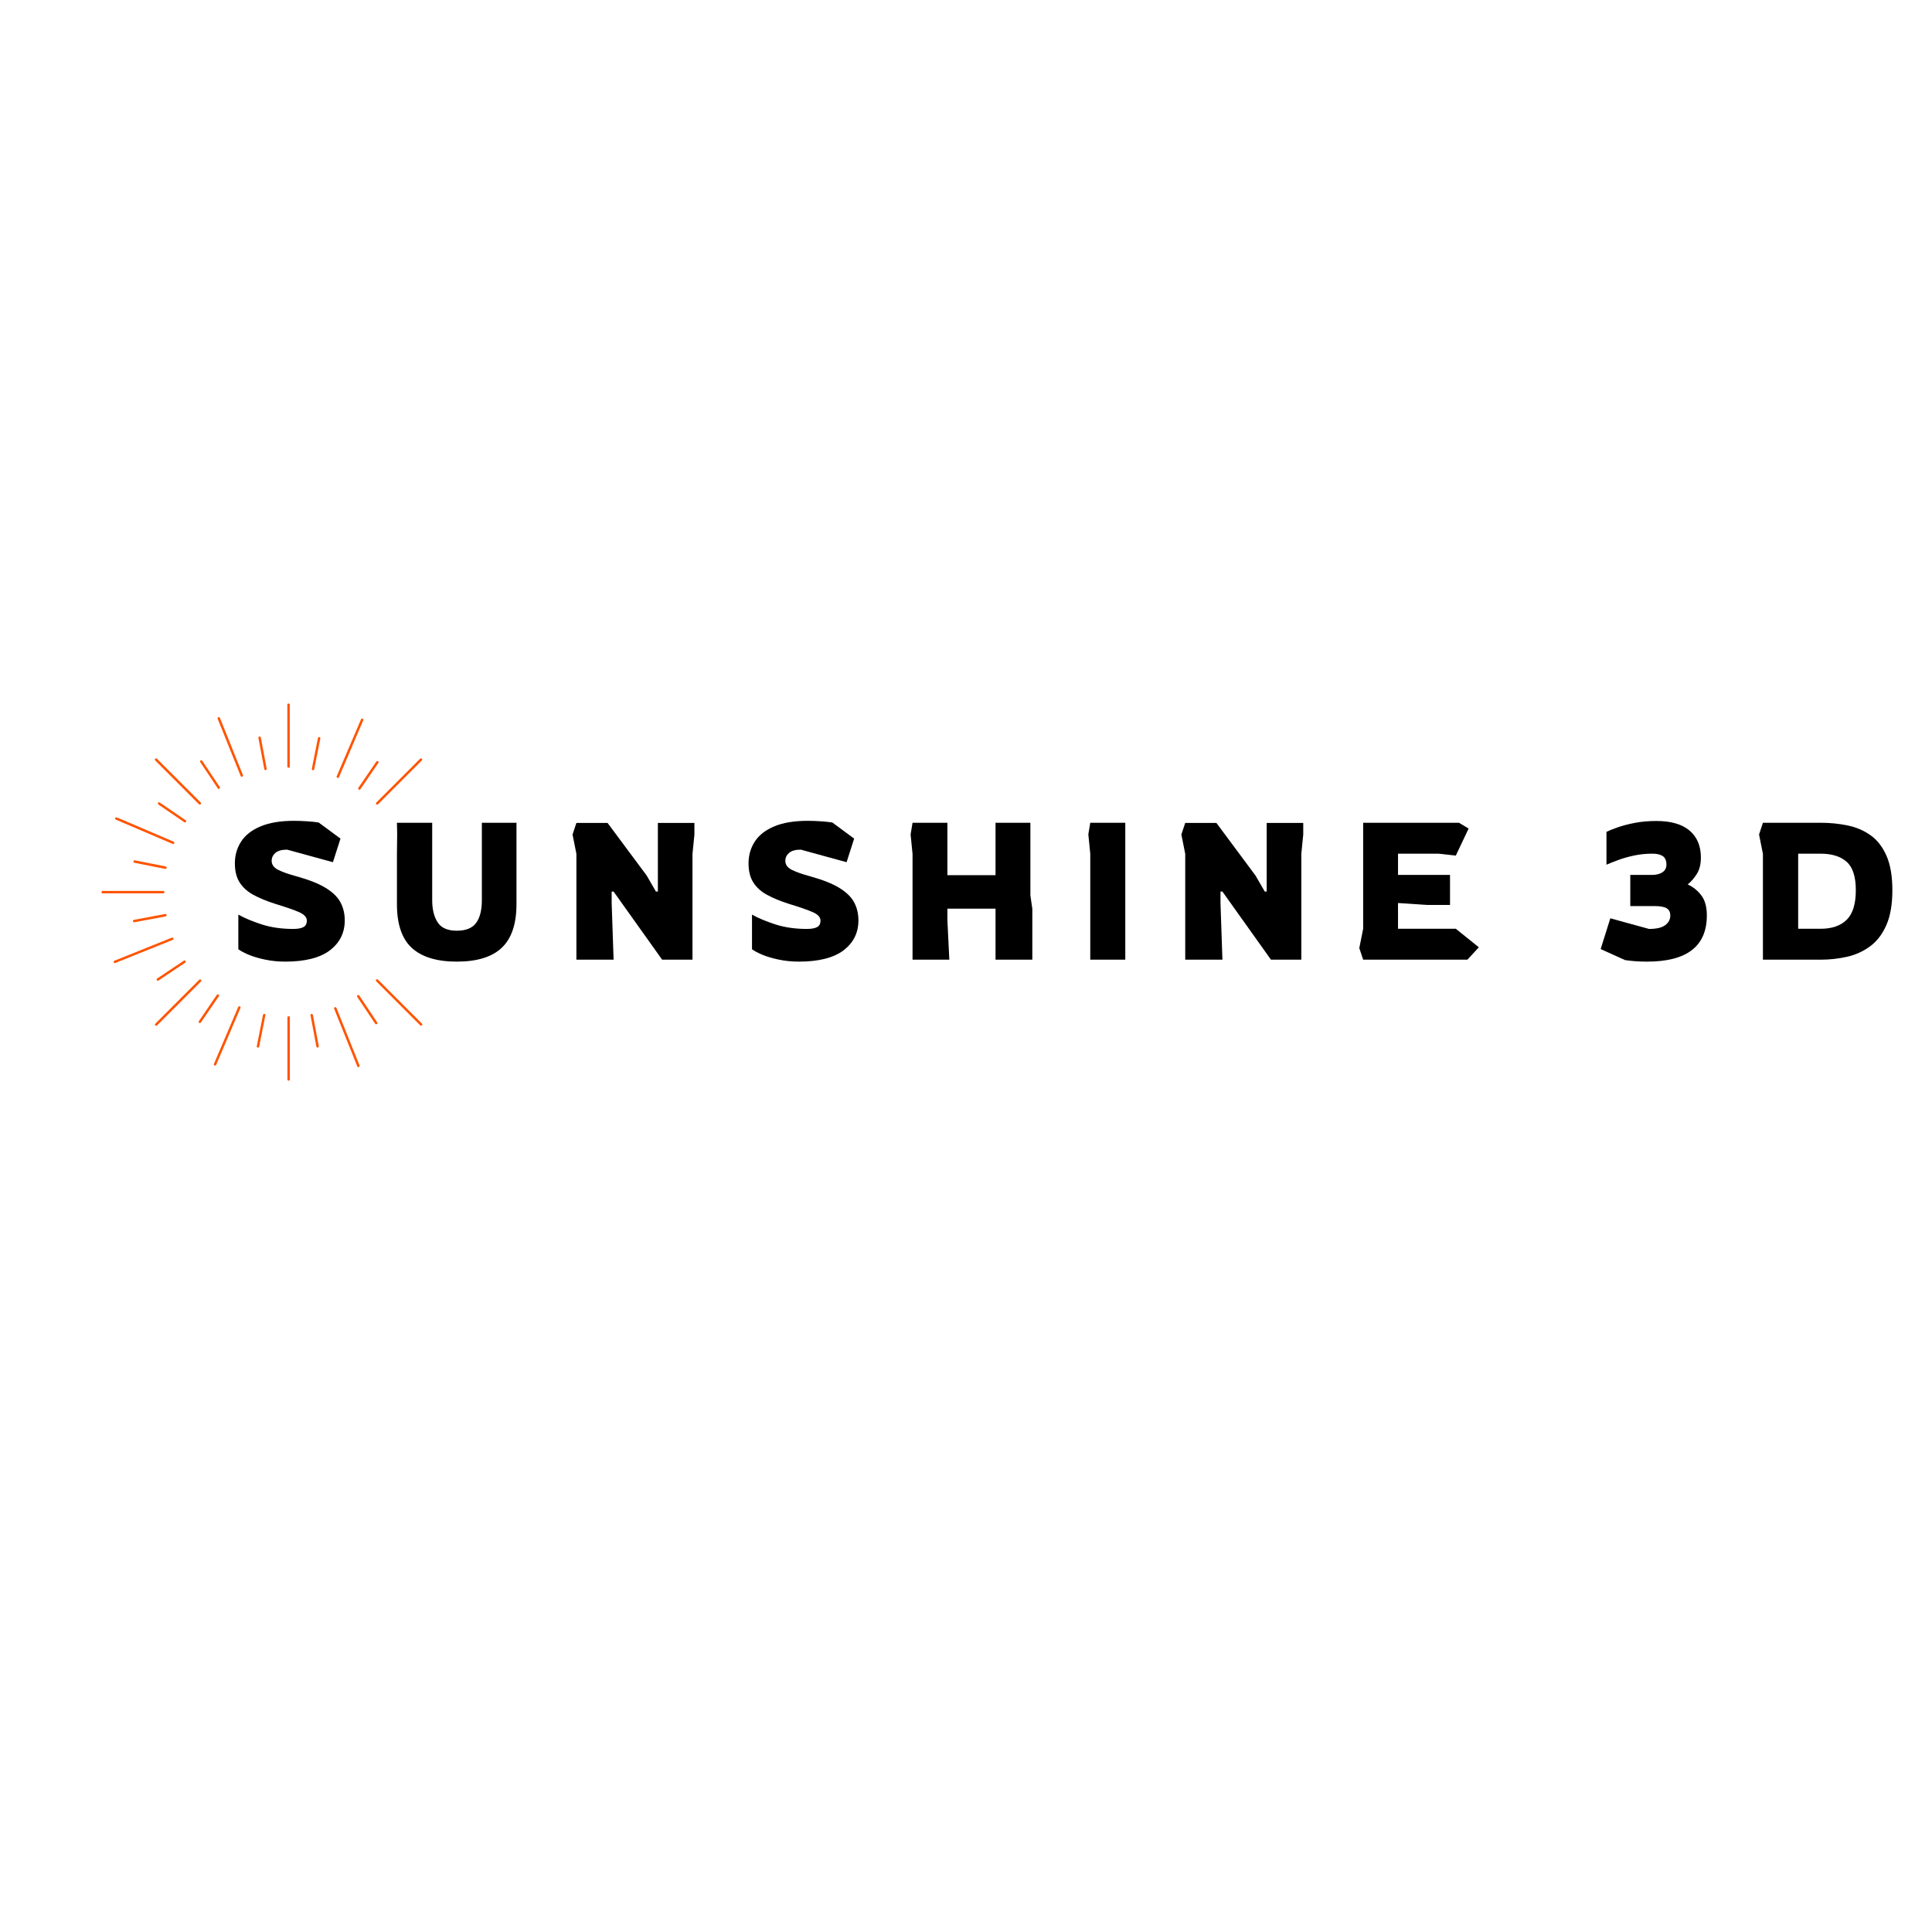 <svg xmlns="http://www.w3.org/2000/svg" xmlns:xlink="http://www.w3.org/1999/xlink" width="500" zoomAndPan="magnify" viewBox="0 0 375 375" height="500" preserveAspectRatio="xMidYMid meet" version="1.0"><defs><g/><clipPath id="34d64f4aa4"><path d="M 55 136.309 L 57 136.309 L 57 150 L 55 150 Z M 55 136.309 " clip-rule="nonzero"/></clipPath><clipPath id="63900a509d"><path d="M 55 197 L 57 197 L 57 209.809 L 55 209.809 Z M 55 197 " clip-rule="nonzero"/></clipPath><clipPath id="e8cce39d0d"><path d="M 19.734 172 L 32 172 L 32 174 L 19.734 174 Z M 19.734 172 " clip-rule="nonzero"/></clipPath><clipPath id="94453dcbd7"><path d="M 72 147 L 81.984 147 L 81.984 157 L 72 157 Z M 72 147 " clip-rule="nonzero"/></clipPath><clipPath id="249aee948b"><path d="M 72 190 L 81.984 190 L 81.984 200 L 72 200 Z M 72 190 " clip-rule="nonzero"/></clipPath></defs><g clip-path="url(#34d64f4aa4)"><path fill="#ff5400" d="M 56.008 149.02 C 56.168 149.02 56.246 148.938 56.246 148.781 L 56.246 136.793 C 56.246 136.633 56.164 136.555 56.008 136.555 C 55.852 136.555 55.773 136.633 55.773 136.793 L 55.773 148.781 C 55.773 148.938 55.852 149.02 56.008 149.02 Z M 56.008 149.02 " fill-opacity="1" fill-rule="nonzero"/></g><g clip-path="url(#63900a509d)"><path fill="#ff5400" d="M 56.023 197.254 C 55.867 197.254 55.789 197.332 55.789 197.488 L 55.789 209.504 C 55.781 209.574 55.805 209.633 55.852 209.684 C 55.898 209.734 55.953 209.758 56.023 209.758 C 56.094 209.758 56.152 209.734 56.199 209.684 C 56.246 209.633 56.266 209.574 56.262 209.504 L 56.262 197.488 C 56.262 197.332 56.18 197.254 56.023 197.254 Z M 56.023 197.254 " fill-opacity="1" fill-rule="nonzero"/></g><g clip-path="url(#e8cce39d0d)"><path fill="#ff5400" d="M 19.664 173.398 L 31.664 173.398 C 31.73 173.402 31.793 173.383 31.844 173.336 C 31.895 173.289 31.918 173.23 31.918 173.16 C 31.918 173.094 31.895 173.035 31.844 172.988 C 31.793 172.941 31.73 172.922 31.664 172.926 L 19.66 172.926 C 19.504 172.926 19.426 173.004 19.426 173.164 C 19.426 173.32 19.504 173.398 19.66 173.398 Z M 19.664 173.398 " fill-opacity="1" fill-rule="nonzero"/></g><g clip-path="url(#94453dcbd7)"><path fill="#ff5400" d="M 72.969 155.953 C 72.969 156.055 73.02 156.129 73.113 156.168 C 73.211 156.207 73.297 156.191 73.371 156.117 L 81.883 147.598 C 81.957 147.523 81.973 147.438 81.934 147.34 C 81.891 147.242 81.82 147.195 81.715 147.195 C 81.648 147.195 81.594 147.219 81.547 147.262 L 73.035 155.785 C 72.992 155.832 72.969 155.887 72.969 155.953 Z M 72.969 155.953 " fill-opacity="1" fill-rule="nonzero"/></g><path fill="#ff5400" d="M 39.008 190.172 C 38.895 190.062 38.785 190.062 38.672 190.172 L 30.152 198.695 C 30.102 198.742 30.078 198.797 30.078 198.867 C 30.074 198.934 30.098 198.988 30.145 199.035 C 30.195 199.082 30.25 199.105 30.316 199.105 C 30.383 199.105 30.441 199.078 30.484 199.031 L 39.008 190.504 C 39.117 190.395 39.117 190.281 39.008 190.172 Z M 39.008 190.172 " fill-opacity="1" fill-rule="nonzero"/><g clip-path="url(#249aee948b)"><path fill="#ff5400" d="M 73.367 190.148 C 73.324 190.094 73.266 190.066 73.195 190.066 C 73.129 190.062 73.07 190.086 73.02 190.137 C 72.973 190.184 72.949 190.242 72.953 190.312 C 72.953 190.379 72.98 190.438 73.035 190.48 L 81.562 199.016 C 81.676 199.121 81.785 199.117 81.895 199.012 C 82.004 198.902 82.004 198.793 81.898 198.68 Z M 73.367 190.148 " fill-opacity="1" fill-rule="nonzero"/></g><path fill="#ff5400" d="M 38.621 156.102 C 38.695 156.176 38.781 156.191 38.879 156.152 C 38.977 156.109 39.023 156.039 39.027 155.934 C 39.023 155.867 39.004 155.812 38.957 155.766 L 30.477 147.285 C 30.43 147.234 30.375 147.207 30.305 147.203 C 30.238 147.203 30.18 147.223 30.129 147.273 C 30.082 147.32 30.059 147.379 30.059 147.449 C 30.062 147.52 30.09 147.574 30.145 147.621 Z M 38.621 156.102 " fill-opacity="1" fill-rule="nonzero"/><path fill="#ff5400" d="M 33.66 182.309 C 33.691 182.23 33.684 182.156 33.637 182.086 C 33.59 182.016 33.527 181.98 33.441 181.98 C 33.41 181.98 33.383 181.984 33.355 181.996 L 22.195 186.48 C 22.062 186.543 22.023 186.645 22.078 186.781 C 22.133 186.914 22.23 186.961 22.371 186.918 L 33.527 182.434 C 33.59 182.41 33.633 182.367 33.66 182.309 Z M 33.66 182.309 " fill-opacity="1" fill-rule="nonzero"/><path fill="#ff5400" d="M 69.348 206.973 C 69.406 207.121 69.508 207.164 69.652 207.105 C 69.715 207.082 69.758 207.039 69.785 206.977 C 69.809 206.918 69.809 206.859 69.785 206.797 L 65.301 195.629 C 65.258 195.531 65.188 195.484 65.078 195.484 C 65.051 195.484 65.02 195.488 64.992 195.5 C 64.93 195.523 64.887 195.566 64.863 195.625 C 64.836 195.688 64.836 195.746 64.863 195.809 Z M 69.348 206.973 " fill-opacity="1" fill-rule="nonzero"/><path fill="#ff5400" d="M 46.715 150.629 C 46.781 150.766 46.883 150.805 47.02 150.746 C 47.156 150.691 47.203 150.594 47.156 150.453 L 42.684 139.328 C 42.621 139.195 42.52 139.156 42.383 139.211 C 42.25 139.266 42.203 139.363 42.246 139.504 Z M 46.715 150.629 " fill-opacity="1" fill-rule="nonzero"/><path fill="#ff5400" d="M 22.488 159.094 L 33.516 163.801 C 33.664 163.863 33.766 163.82 33.828 163.676 C 33.852 163.617 33.852 163.555 33.828 163.496 C 33.805 163.434 33.762 163.391 33.703 163.367 L 22.676 158.656 C 22.645 158.645 22.613 158.641 22.582 158.641 C 22.477 158.641 22.402 158.688 22.363 158.785 C 22.336 158.844 22.336 158.906 22.363 158.965 C 22.387 159.023 22.43 159.066 22.488 159.094 Z M 22.488 159.094 " fill-opacity="1" fill-rule="nonzero"/><path fill="#ff5400" d="M 46.547 195.336 C 46.516 195.324 46.484 195.316 46.453 195.316 C 46.348 195.316 46.273 195.367 46.234 195.465 L 41.527 206.492 C 41.465 206.637 41.508 206.742 41.648 206.805 C 41.711 206.828 41.77 206.828 41.832 206.805 C 41.891 206.777 41.934 206.734 41.961 206.676 L 46.668 195.648 C 46.73 195.504 46.691 195.398 46.547 195.336 Z M 46.547 195.336 " fill-opacity="1" fill-rule="nonzero"/><path fill="#ff5400" d="M 65.484 150.973 C 65.629 151.035 65.73 150.992 65.793 150.852 L 70.508 139.809 C 70.531 139.746 70.531 139.688 70.508 139.625 C 70.484 139.566 70.441 139.523 70.379 139.496 C 70.352 139.484 70.32 139.477 70.289 139.48 C 70.184 139.48 70.109 139.527 70.07 139.625 L 65.359 150.668 C 65.301 150.812 65.344 150.914 65.484 150.973 Z M 65.484 150.973 " fill-opacity="1" fill-rule="nonzero"/><path fill="#ff5400" d="M 60.711 149.5 C 60.773 149.512 60.832 149.5 60.887 149.465 C 60.941 149.43 60.977 149.379 60.988 149.316 L 62.176 143.34 C 62.188 143.277 62.176 143.215 62.141 143.16 C 62.094 143.094 62.027 143.059 61.945 143.059 C 61.812 143.059 61.738 143.121 61.711 143.25 L 60.523 149.227 C 60.512 149.289 60.523 149.348 60.559 149.402 C 60.598 149.453 60.648 149.488 60.711 149.5 Z M 60.711 149.5 " fill-opacity="1" fill-rule="nonzero"/><path fill="#ff5400" d="M 50.023 203.336 C 50.18 203.367 50.273 203.305 50.305 203.148 L 51.508 197.074 C 51.523 197.008 51.512 196.949 51.473 196.898 C 51.438 196.844 51.391 196.809 51.328 196.797 C 51.312 196.793 51.297 196.793 51.281 196.797 C 51.152 196.797 51.074 196.859 51.051 196.984 L 49.844 203.062 C 49.816 203.211 49.879 203.305 50.023 203.336 Z M 50.023 203.336 " fill-opacity="1" fill-rule="nonzero"/><path fill="#ff5400" d="M 32.242 168.605 C 32.297 168.57 32.332 168.52 32.348 168.457 C 32.359 168.395 32.348 168.336 32.312 168.281 C 32.277 168.227 32.227 168.191 32.164 168.18 L 26.188 166.992 C 26.172 166.992 26.156 166.992 26.141 166.992 C 26.012 166.996 25.934 167.059 25.91 167.184 C 25.895 167.25 25.906 167.309 25.945 167.363 C 25.98 167.414 26.027 167.449 26.09 167.465 L 32.066 168.648 C 32.133 168.66 32.191 168.645 32.242 168.605 Z M 32.242 168.605 " fill-opacity="1" fill-rule="nonzero"/><path fill="#ff5400" d="M 30.445 190.25 C 30.535 190.383 30.645 190.402 30.773 190.316 L 35.938 186.863 C 36.07 186.773 36.09 186.664 36.004 186.535 C 35.914 186.402 35.805 186.379 35.676 186.469 L 30.512 189.922 C 30.379 190.012 30.359 190.121 30.445 190.25 Z M 30.445 190.25 " fill-opacity="1" fill-rule="nonzero"/><path fill="#ff5400" d="M 69.73 193.227 C 69.672 193.141 69.59 193.109 69.488 193.129 C 69.383 193.148 69.32 193.211 69.301 193.312 C 69.289 193.379 69.301 193.438 69.336 193.492 L 72.82 198.703 C 72.91 198.824 73.02 198.844 73.145 198.762 C 73.27 198.676 73.293 198.57 73.215 198.441 Z M 69.73 193.227 " fill-opacity="1" fill-rule="nonzero"/><path fill="#ff5400" d="M 42.27 153.02 C 42.359 153.152 42.469 153.176 42.598 153.086 C 42.652 153.051 42.688 153.004 42.699 152.941 C 42.711 152.879 42.699 152.816 42.664 152.766 L 39.258 147.668 C 39.199 147.586 39.121 147.555 39.023 147.57 C 38.922 147.59 38.859 147.645 38.832 147.746 C 38.82 147.809 38.832 147.867 38.867 147.922 Z M 42.27 153.02 " fill-opacity="1" fill-rule="nonzero"/><path fill="#ff5400" d="M 25.809 178.824 C 25.84 178.977 25.934 179.039 26.086 179.012 L 32.137 177.875 C 32.277 177.848 32.344 177.762 32.328 177.621 C 32.316 177.48 32.238 177.406 32.098 177.406 L 32.051 177.406 L 26 178.543 C 25.844 178.574 25.781 178.668 25.809 178.824 Z M 25.809 178.824 " fill-opacity="1" fill-rule="nonzero"/><path fill="#ff5400" d="M 61.41 203.145 C 61.445 203.289 61.535 203.348 61.684 203.32 C 61.828 203.293 61.895 203.203 61.875 203.059 L 60.738 197.004 C 60.715 196.879 60.637 196.812 60.508 196.812 C 60.492 196.809 60.477 196.809 60.461 196.812 C 60.305 196.84 60.242 196.93 60.273 197.086 Z M 61.41 203.145 " fill-opacity="1" fill-rule="nonzero"/><path fill="#ff5400" d="M 51.293 149.273 C 51.301 149.34 51.332 149.395 51.387 149.434 C 51.441 149.473 51.504 149.488 51.57 149.473 C 51.637 149.461 51.688 149.426 51.727 149.371 C 51.762 149.312 51.773 149.25 51.758 149.188 L 50.625 143.148 C 50.598 143.023 50.52 142.957 50.391 142.957 C 50.375 142.957 50.363 142.957 50.348 142.957 C 50.191 142.984 50.129 143.078 50.16 143.23 Z M 51.293 149.273 " fill-opacity="1" fill-rule="nonzero"/><path fill="#ff5400" d="M 36.098 159.531 C 36.137 159.477 36.148 159.418 36.133 159.352 C 36.121 159.289 36.09 159.242 36.035 159.207 L 31.004 155.766 C 30.875 155.676 30.766 155.699 30.68 155.828 C 30.641 155.883 30.629 155.941 30.641 156.004 C 30.652 156.066 30.688 156.117 30.738 156.152 L 35.762 159.586 C 35.816 159.629 35.879 159.641 35.941 159.629 C 36.008 159.617 36.062 159.586 36.098 159.531 Z M 36.098 159.531 " fill-opacity="1" fill-rule="nonzero"/><path fill="#ff5400" d="M 42.414 193.047 C 42.285 192.957 42.172 192.977 42.086 193.105 L 38.594 198.215 C 38.527 198.34 38.551 198.441 38.668 198.52 C 38.781 198.602 38.887 198.59 38.98 198.48 L 42.477 193.375 C 42.566 193.242 42.543 193.133 42.414 193.047 Z M 42.414 193.047 " fill-opacity="1" fill-rule="nonzero"/><path fill="#ff5400" d="M 69.523 153.098 C 69.539 153.16 69.57 153.211 69.621 153.246 C 69.754 153.332 69.863 153.312 69.953 153.184 L 73.441 148.082 C 73.527 147.949 73.508 147.84 73.379 147.754 C 73.34 147.727 73.293 147.711 73.246 147.711 C 73.16 147.711 73.098 147.746 73.051 147.812 L 69.562 152.914 C 69.523 152.973 69.512 153.031 69.523 153.098 Z M 69.523 153.098 " fill-opacity="1" fill-rule="nonzero"/><g fill="#000000" fill-opacity="1"><g transform="translate(43.713, 186.274)"><g><path d="M 11.641 0.375 C 10.266 0.375 8.961 0.242 7.734 -0.016 C 6.504 -0.273 5.438 -0.594 4.531 -0.969 C 3.633 -1.352 2.973 -1.707 2.547 -2.031 L 2.547 -8.75 C 3.754 -8.07 5.27 -7.438 7.094 -6.844 C 8.926 -6.258 10.953 -5.969 13.172 -5.969 C 14.078 -5.969 14.75 -6.086 15.188 -6.328 C 15.625 -6.566 15.844 -6.984 15.844 -7.578 C 15.844 -8.234 15.348 -8.781 14.359 -9.219 C 13.367 -9.656 11.812 -10.195 9.688 -10.844 C 8.031 -11.375 6.617 -11.957 5.453 -12.594 C 4.297 -13.227 3.41 -14.031 2.797 -15 C 2.18 -15.969 1.875 -17.203 1.875 -18.703 C 1.875 -20.254 2.273 -21.656 3.078 -22.906 C 3.879 -24.156 5.129 -25.141 6.828 -25.859 C 8.535 -26.586 10.711 -26.953 13.359 -26.953 C 14.16 -26.953 15.02 -26.922 15.938 -26.859 C 16.852 -26.797 17.586 -26.719 18.141 -26.625 L 22.375 -23.5 L 20.906 -18.922 L 12.016 -21.359 C 10.984 -21.359 10.223 -21.145 9.734 -20.719 C 9.254 -20.301 9.016 -19.789 9.016 -19.188 C 9.016 -18.457 9.426 -17.879 10.25 -17.453 C 11.07 -17.035 12.258 -16.613 13.812 -16.188 C 16.27 -15.508 18.172 -14.754 19.516 -13.922 C 20.867 -13.098 21.82 -12.164 22.375 -11.125 C 22.926 -10.094 23.203 -8.926 23.203 -7.625 C 23.203 -5.219 22.238 -3.281 20.312 -1.812 C 18.383 -0.352 15.492 0.375 11.641 0.375 Z M 11.641 0.375 "/></g></g></g><g fill="#000000" fill-opacity="1"><g transform="translate(74.795, 186.274)"><g><path d="M 13.859 0.375 C 10.004 0.375 7.102 -0.504 5.156 -2.266 C 3.219 -4.035 2.25 -6.875 2.25 -10.781 L 2.25 -20.531 L 2.297 -24.328 L 2.25 -26.578 L 9.094 -26.578 L 9.094 -11.531 C 9.094 -9.781 9.441 -8.359 10.141 -7.266 C 10.836 -6.172 12.078 -5.625 13.859 -5.625 C 15.629 -5.625 16.883 -6.129 17.625 -7.141 C 18.363 -8.16 18.734 -9.625 18.734 -11.531 L 18.734 -26.578 L 25.453 -26.578 L 25.453 -10.781 C 25.453 -6.945 24.504 -4.129 22.609 -2.328 C 20.723 -0.523 17.805 0.375 13.859 0.375 Z M 13.859 0.375 "/></g></g></g><g fill="#000000" fill-opacity="1"><g transform="translate(108.88, 186.274)"><g><path d="M 3 0 L 3 -20.531 L 2.25 -24.297 L 3 -26.547 L 9.047 -26.547 L 16.641 -16.328 L 18.438 -13.219 L 18.812 -13.219 L 18.812 -26.547 L 25.906 -26.547 L 25.906 -24.297 L 25.531 -20.531 L 25.531 0 L 19.641 0 L 10.219 -13.219 L 9.844 -13.219 L 9.844 -10.969 L 10.219 0 Z M 3 0 "/></g></g></g><g fill="#000000" fill-opacity="1"><g transform="translate(143.416, 186.274)"><g><path d="M 11.641 0.375 C 10.266 0.375 8.961 0.242 7.734 -0.016 C 6.504 -0.273 5.438 -0.594 4.531 -0.969 C 3.633 -1.352 2.973 -1.707 2.547 -2.031 L 2.547 -8.75 C 3.754 -8.07 5.27 -7.438 7.094 -6.844 C 8.926 -6.258 10.953 -5.969 13.172 -5.969 C 14.078 -5.969 14.75 -6.086 15.188 -6.328 C 15.625 -6.566 15.844 -6.984 15.844 -7.578 C 15.844 -8.234 15.348 -8.781 14.359 -9.219 C 13.367 -9.656 11.812 -10.195 9.688 -10.844 C 8.031 -11.375 6.617 -11.957 5.453 -12.594 C 4.297 -13.227 3.41 -14.031 2.797 -15 C 2.18 -15.969 1.875 -17.203 1.875 -18.703 C 1.875 -20.254 2.273 -21.656 3.078 -22.906 C 3.879 -24.156 5.129 -25.141 6.828 -25.859 C 8.535 -26.586 10.711 -26.953 13.359 -26.953 C 14.16 -26.953 15.02 -26.922 15.938 -26.859 C 16.852 -26.797 17.586 -26.719 18.141 -26.625 L 22.375 -23.5 L 20.906 -18.922 L 12.016 -21.359 C 10.984 -21.359 10.223 -21.145 9.734 -20.719 C 9.254 -20.301 9.016 -19.789 9.016 -19.188 C 9.016 -18.457 9.426 -17.879 10.25 -17.453 C 11.07 -17.035 12.258 -16.613 13.812 -16.188 C 16.27 -15.508 18.172 -14.754 19.516 -13.922 C 20.867 -13.098 21.82 -12.164 22.375 -11.125 C 22.926 -10.094 23.203 -8.926 23.203 -7.625 C 23.203 -5.219 22.238 -3.281 20.312 -1.812 C 18.383 -0.352 15.492 0.375 11.641 0.375 Z M 11.641 0.375 "/></g></g></g><g fill="#000000" fill-opacity="1"><g transform="translate(174.498, 186.274)"><g><path d="M 2.625 0 L 2.625 -20.531 L 2.25 -24.297 L 2.625 -26.578 L 9.391 -26.578 L 9.391 -16.406 L 18.734 -16.406 L 18.734 -26.578 L 25.5 -26.578 L 25.5 -12.469 L 25.875 -9.875 L 25.875 0 L 18.734 0 L 18.734 -9.906 L 9.391 -9.906 L 9.391 -7.656 L 9.766 0 Z M 2.625 0 "/></g></g></g><g fill="#000000" fill-opacity="1"><g transform="translate(208.995, 186.274)"><g><path d="M 2.625 0 L 2.625 -20.578 L 2.25 -24.328 L 2.625 -26.578 L 9.422 -26.578 L 9.422 0 Z M 2.625 0 "/></g></g></g><g fill="#000000" fill-opacity="1"><g transform="translate(227.053, 186.274)"><g><path d="M 3 0 L 3 -20.531 L 2.25 -24.297 L 3 -26.547 L 9.047 -26.547 L 16.641 -16.328 L 18.438 -13.219 L 18.812 -13.219 L 18.812 -26.547 L 25.906 -26.547 L 25.906 -24.297 L 25.531 -20.531 L 25.531 0 L 19.641 0 L 10.219 -13.219 L 9.844 -13.219 L 9.844 -10.969 L 10.219 0 Z M 3 0 "/></g></g></g><g fill="#000000" fill-opacity="1"><g transform="translate(261.588, 186.274)"><g><path d="M 3 0 L 2.25 -2.25 L 3 -6 L 3 -26.578 L 21.594 -26.578 L 23.469 -25.453 L 20.984 -20.203 L 17.609 -20.578 L 9.766 -20.578 L 9.766 -16.453 L 19.859 -16.453 L 19.859 -10.625 L 15.438 -10.625 L 9.766 -11 L 9.766 -6 L 20.984 -6 L 25.453 -2.406 L 23.234 0 Z M 3 0 "/></g></g></g><g fill="#000000" fill-opacity="1"><g transform="translate(293.796, 186.274)"><g/></g></g><g fill="#000000" fill-opacity="1"><g transform="translate(309.188, 186.274)"><g><path d="M 10.516 0.375 C 9.711 0.375 8.953 0.348 8.234 0.297 C 7.523 0.242 6.859 0.172 6.234 0.078 L 1.5 -2.062 L 3.375 -8.031 L 10.891 -5.969 C 12.336 -5.969 13.383 -6.211 14.031 -6.703 C 14.688 -7.191 15.016 -7.812 15.016 -8.562 C 15.016 -9.238 14.773 -9.711 14.297 -9.984 C 13.828 -10.266 13.031 -10.406 11.906 -10.406 L 7.25 -10.406 L 7.25 -16.453 L 11.453 -16.453 C 12.305 -16.453 12.988 -16.625 13.5 -16.969 C 14.008 -17.32 14.266 -17.812 14.266 -18.438 C 14.266 -19.238 14.023 -19.797 13.547 -20.109 C 13.078 -20.422 12.406 -20.578 11.531 -20.578 C 10.281 -20.578 9.078 -20.453 7.922 -20.203 C 6.766 -19.953 5.734 -19.656 4.828 -19.312 C 3.93 -18.977 3.195 -18.688 2.625 -18.438 L 2.625 -24.812 C 3.125 -25.062 3.836 -25.348 4.766 -25.672 C 5.691 -26.004 6.801 -26.297 8.094 -26.547 C 9.383 -26.797 10.789 -26.922 12.312 -26.922 C 15.145 -26.922 17.289 -26.301 18.75 -25.062 C 20.219 -23.82 20.953 -22.078 20.953 -19.828 C 20.953 -18.523 20.68 -17.453 20.141 -16.609 C 19.609 -15.773 19.023 -15.109 18.391 -14.609 C 19.441 -14.129 20.32 -13.422 21.031 -12.484 C 21.75 -11.547 22.109 -10.25 22.109 -8.594 C 22.109 -2.613 18.242 0.375 10.516 0.375 Z M 10.516 0.375 "/></g></g></g><g fill="#000000" fill-opacity="1"><g transform="translate(339.182, 186.274)"><g><path d="M 3 0 L 3 -20.531 L 2.25 -24.297 L 3 -26.578 L 14.188 -26.578 C 15.988 -26.578 17.723 -26.406 19.391 -26.062 C 21.055 -25.727 22.547 -25.098 23.859 -24.172 C 25.172 -23.254 26.207 -21.93 26.969 -20.203 C 27.738 -18.473 28.125 -16.234 28.125 -13.484 C 28.125 -10.723 27.734 -8.461 26.953 -6.703 C 26.18 -4.941 25.129 -3.57 23.797 -2.594 C 22.473 -1.613 20.977 -0.938 19.312 -0.562 C 17.656 -0.188 15.945 0 14.188 0 Z M 9.844 -6 L 14.188 -6 C 16.395 -6 18.086 -6.582 19.266 -7.75 C 20.441 -8.914 21.031 -10.828 21.031 -13.484 C 21.031 -16.129 20.43 -17.973 19.234 -19.016 C 18.047 -20.055 16.363 -20.578 14.188 -20.578 L 9.844 -20.578 Z M 9.844 -6 "/></g></g></g></svg>